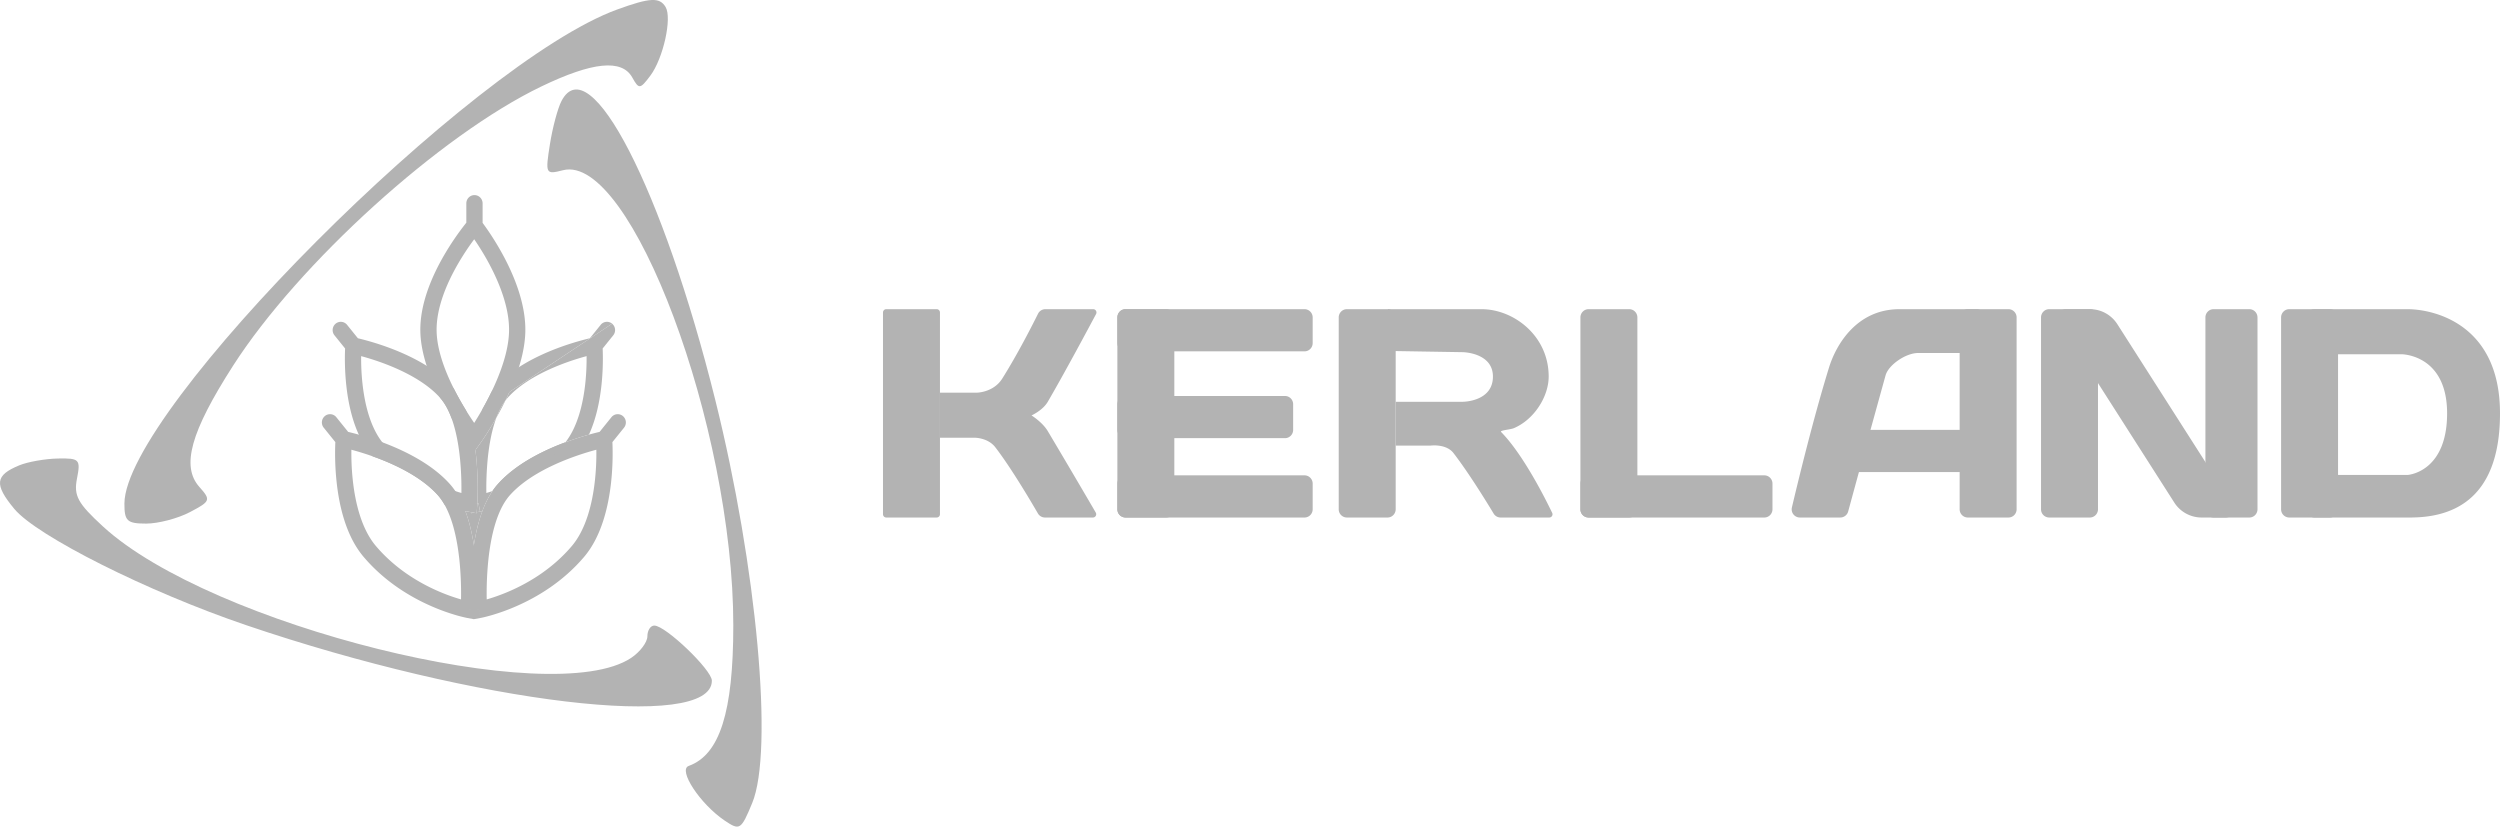 <svg width="248" height="82" fill="none" xmlns="http://www.w3.org/2000/svg"><g clip-path="url(#a)" fill="#B3B3B3"><path fill-rule="evenodd" clip-rule="evenodd" d="M61.232.94c-14.406 5.23-48.858 39.77-48.89 49.015-.005 1.734.27 1.986 2.162 1.986 1.192 0 3.14-.51 4.328-1.135 2.062-1.084 2.105-1.2.947-2.5-1.82-2.043-.87-5.46 3.337-12.019 6.526-10.172 20.568-22.89 30.597-27.714 5.084-2.445 7.98-2.73 9.01-.885.66 1.185.773 1.174 1.79-.18C65.796 5.796 66.687 1.78 66.024.69c-.597-.982-1.533-.934-4.793.25Zm-5.527 9.071c-.374.709-.893 2.648-1.154 4.308-.463 2.942-.43 3.008 1.294 2.568 6.733-1.718 16.909 25.48 16.899 45.17-.004 8.591-1.346 12.814-4.424 13.923-1.094.393 1.132 3.777 3.564 5.419 1.503 1.014 1.629.935 2.734-1.734 2.14-5.17.472-23.385-3.666-40.006C65.75 18.76 58.51 4.683 55.705 10.01ZM1.925 46.156c-2.417.992-2.524 1.89-.512 4.32 2.233 2.699 13.263 8.232 23.006 11.541 22.921 7.786 46.198 10.561 46.198 5.507 0-1.068-4.594-5.468-5.711-5.468-.377 0-.686.48-.686 1.067s-.725 1.55-1.613 2.142c-7.811 5.203-41.714-3.232-52.386-13.034-2.513-2.307-2.92-3.057-2.583-4.765.372-1.892.246-2.024-1.894-1.982-1.26.026-2.978.328-3.818.672Z"/><path fill-rule="evenodd" clip-rule="evenodd" d="M32.227 41.272a.799.799 0 0 1 1.136.115l1.173 1.456.03.007a29.386 29.386 0 0 1 3.572 1.105c2.119.81 4.755 2.116 6.502 4.078.663.745 1.156 1.677 1.526 2.669.116.31.22.627.313.946.231.791.402 1.616.53 2.427.087.566.154 1.127.204 1.665a34.6 34.6 0 0 1 .099 4.783l-.002.02v.01l-.806-.055-.143.807h-.003l-.005-.002-.017-.003a15.023 15.023 0 0 1-1.02-.253 20.188 20.188 0 0 1-2.537-.92c-2.026-.887-4.597-2.398-6.707-4.885-1.753-2.065-2.422-5.055-2.678-7.409a26.925 26.925 0 0 1-.13-3.963l.001-.014-1.152-1.429a.829.829 0 0 1 .114-1.154Zm2.63 3.341-.001.188a25.06 25.06 0 0 0 .143 2.851c.247 2.273.874 4.843 2.295 6.518 1.903 2.24 4.242 3.625 6.125 4.451a18.68 18.68 0 0 0 2.315.841l.005-.354a32.905 32.905 0 0 0-.133-3.214c-.116-1.245-.322-2.571-.675-3.78-.222-.76-.496-1.45-.827-2.039-.2-.353-.42-.67-.661-.942-1.484-1.666-3.824-2.86-5.873-3.643-.203-.078-.403-.15-.597-.22a27.964 27.964 0 0 0-2.115-.657Zm11.648 15.884-.144.807.647.118.302-.87-.806-.055Z"/><path fill-rule="evenodd" clip-rule="evenodd" d="M61.79 41.272a.799.799 0 0 0-1.136.115l-1.174 1.456-.03.007a24.598 24.598 0 0 0-1.027.266 29.42 29.42 0 0 0-2.545.839c-2.119.81-4.755 2.116-6.502 4.078a6.47 6.47 0 0 0-.529.683 9.404 9.404 0 0 0-.997 1.986c-.116.31-.22.627-.313.946a19.358 19.358 0 0 0-.529 2.427 27.015 27.015 0 0 0-.205 1.665 34.565 34.565 0 0 0-.099 4.783l.002.02v.01l.806-.055.143.807h.003l.005-.002.017-.003a5.272 5.272 0 0 0 .267-.057c.18-.041.435-.105.754-.196a20.182 20.182 0 0 0 2.537-.92c2.025-.887 4.596-2.398 6.706-4.885 1.753-2.065 2.422-5.055 2.678-7.409a26.902 26.902 0 0 0 .129-3.977l1.152-1.429a.829.829 0 0 0-.113-1.154Zm-2.632 3.341.002.188a25.06 25.06 0 0 1-.143 2.851c-.247 2.273-.874 4.843-2.295 6.518-1.902 2.24-4.242 3.625-6.124 4.451-.929.407-1.738.675-2.316.841a32.905 32.905 0 0 1 .129-3.569c.115-1.244.321-2.57.674-3.779.222-.76.496-1.45.827-2.039.2-.353.42-.67.661-.942 1.484-1.666 3.824-2.86 5.873-3.643a27.964 27.964 0 0 1 2.712-.877ZM47.512 60.497l.143.807-.647.118-.302-.87.806-.055Z"/><path d="m46.542 49.943-.144.807h-.002l-.005-.001-.006-.001-.01-.002-.01-.002-.006-.001a4.631 4.631 0 0 1-.193-.041c.116.31.22.627.313.946.231.791.402 1.616.53 2.427.126-.811.297-1.636.528-2.428.094-.318.197-.635.313-.945a7.825 7.825 0 0 1-.181.038l-.028.006-.01.002h-.006l-.005.002h-.002l-.142-.796.142.796-.324.06-.007.103-.279-.051-.279.051-.007-.103-.324-.06.144-.807Z"/><path fill-rule="evenodd" clip-rule="evenodd" d="M47.067 19.354c.446 0 .807.367.807.82v1.935l.015.02.01.012a27.794 27.794 0 0 1 2.036 3.229c1.093 2.037 2.235 4.816 2.177 7.533-.043 2.012-.756 4.154-1.574 5.98-.13.29-.263.571-.396.843-.352.464-.649 1.04-.895 1.697a33.927 33.927 0 0 1-1.337 2.167 18.364 18.364 0 0 1-.175.254l-.004.005-.007.01-.002.004-.002.001-.653-.481-.634.507-.002-.002-.003-.004-.01-.014-.041-.053a27.707 27.707 0 0 1-.67-.936 32.955 32.955 0 0 1-.931-1.44c-.292-.784-.656-1.454-1.1-1.957-.993-1.936-1.926-4.326-1.977-6.58-.063-2.754 1.172-5.542 2.349-7.574a27.113 27.113 0 0 1 2.204-3.23l.008-.01v-1.916c0-.453.361-.82.807-.82Zm0 24.029.653.481-.56.783-.067.094-.66-.85.634-.508Zm-.026-19.648-.057.077a25.472 25.472 0 0 0-1.544 2.35c-1.133 1.956-2.179 4.417-2.127 6.705.041 1.835.803 3.891 1.711 5.695a29.868 29.868 0 0 0 2.008 3.382l.008.011a32.43 32.43 0 0 0 1.393-2.434c.11-.213.219-.432.327-.655.906-1.879 1.697-4.069 1.738-5.998.049-2.281-.928-4.75-1.98-6.713a26.208 26.208 0 0 0-1.437-2.362l-.04-.058Z"/><path fill-rule="evenodd" clip-rule="evenodd" d="M59.586 32.225a.799.799 0 0 1 1.136-.115l-10.184 6.773-2.752 1.83a31.196 31.196 0 0 0 .974-1.847c.123-.173.255-.338.394-.495 1.626-1.827 4.076-3.04 6.039-3.79a27.209 27.209 0 0 1 3.312-1.024l.008-.001 1.073-1.331ZM55.949 44.05c.049-.058.096-.116.143-.176l-.214.08c-2.119.81-4.755 2.117-6.502 4.08-.19.212-.366.44-.529.682.426-.143.92-.328 1.458-.564 1.736-.762 3.892-2.038 5.644-4.102Zm-5.807-4.324c-.352.464-.649 1.04-.895 1.697a32.788 32.788 0 0 0 .895-1.697Z"/><path d="M58.423 43.116c.732-1.596 1.077-3.382 1.24-4.883a24.957 24.957 0 0 0 .121-3.665l1.05-1.304a.83.83 0 0 0-.112-1.154l-10.184 6.773c-.13.29-.263.571-.396.843.068-.089.137-.174.21-.255 1.362-1.53 3.516-2.63 5.41-3.354a25.654 25.654 0 0 1 2.388-.779l.04-.01v.094c.005.671-.02 1.6-.131 2.63-.22 2.022-.765 4.287-1.967 5.822a29.42 29.42 0 0 1 2.33-.758Zm-10.029-.268a28.53 28.53 0 0 1-.66.996l-.003.005-.007.01-.002.004-.002.001-.653-.481.653.481-.56.783c.039.302.07.599.098.89a32.075 32.075 0 0 1 .092 4.415l.124-.009.002.01.142.797h.002l.005-.001.006-.001.01-.002.028-.006.026-.005.155-.033c.264-.709.59-1.386.997-1.986-.22.074-.422.136-.601.189a30.38 30.38 0 0 1 .12-3.215c.106-1.149.297-2.372.622-3.485.079-.27.165-.532.259-.782a33.94 33.94 0 0 1-.853 1.425Z"/><path d="m47.35 49.971-.001.013v.006l-.001.006v.002l-.34-.023.34.024-.054.81.324-.059-.142-.796-.002-.01-.123.008-.002.019Zm-.62.942.278-.051-.286-.052.007.103Z"/><path fill-rule="evenodd" clip-rule="evenodd" d="M33.294 32.11a.799.799 0 0 1 1.136.115l1.073 1.33.008.002a27.2 27.2 0 0 1 3.312 1.024c1.963.75 4.413 1.963 6.04 3.79.055.063.109.126.161.19a29.868 29.868 0 0 0 1.202 2.142c.132.34.248.687.35 1.036.278.95.462 1.95.584 2.908.039.302.07.599.098.89a32.075 32.075 0 0 1 .092 4.415v.019l-.001.013v.006l-.001.006v.002l-.34-.023.34.024-.054.81-.007.104-.279-.051-.286-.052-.324-.06.144-.807-.144.807h-.002l-.005-.001-.006-.001-.01-.002-.01-.002-.006-.001a4.631 4.631 0 0 1-.193-.041l-.027-.007-.013-.003a13.828 13.828 0 0 1-.7-.181 18.057 18.057 0 0 1-1.322-.436c-.2-.353-.42-.67-.661-.942-1.484-1.666-3.824-2.86-5.873-3.643-.203-.078-.403-.15-.597-.22l-.129-.15c-1.633-1.924-2.254-4.706-2.491-6.887a24.98 24.98 0 0 1-.12-3.665l-1.052-1.304a.83.83 0 0 1 .113-1.154Zm2.533 3.218-.001.094c-.005.671.02 1.6.132 2.63.228 2.1.807 4.463 2.11 5.998 1.751 2.064 3.907 3.34 5.643 4.102.817.358 1.533.599 2.06.753l.002-.247a30.38 30.38 0 0 0-.123-2.968c-.106-1.149-.297-2.372-.622-3.485a11.03 11.03 0 0 0-.252-.764c-.292-.784-.656-1.454-1.1-1.957l-.011-.013c-1.363-1.53-3.517-2.63-5.41-3.354a25.665 25.665 0 0 0-2.39-.779l-.01-.002-.028-.008Z"/><path d="M87.593 31c0-.182.144-.329.323-.329h5.005c.178 0 .323.147.323.329v20.01a.326.326 0 0 1-.323.328h-5.005a.325.325 0 0 1-.323-.328V31Z"/><path d="M102.97 31.128a.812.812 0 0 1 .727-.457h4.748c.245 0 .402.262.286.48-.782 1.467-3.187 5.957-4.791 8.705-.501.86-1.614 1.354-1.614 1.354s1.081.665 1.614 1.558a1076.3 1076.3 0 0 1 4.758 8.076.328.328 0 0 1-.279.494h-4.759a.81.81 0 0 1-.701-.408c-.675-1.163-2.673-4.55-4.226-6.563-.727-.943-2.018-.943-2.018-.943h-3.471v-4.47h3.633s1.664 0 2.543-1.394c1.533-2.434 3.003-5.33 3.55-6.432Zm7.873.363c0-.452.361-.82.807-.82h4.036c.446 0 .808.368.808.82v19.027c0 .453-.362.82-.808.82h-4.036a.813.813 0 0 1-.807-.82V31.49Z"/><path d="M110.843 31.491c0-.452.361-.82.807-.82h17.76c.446 0 .807.368.807.82v2.543c0 .453-.361.82-.807.82h-17.76a.813.813 0 0 1-.807-.82V31.49Zm0 8.611c0-.452.361-.82.807-.82h15.823c.446 0 .807.368.807.82v2.543c0 .453-.361.82-.807.82H111.65a.813.813 0 0 1-.807-.82v-2.543Zm0 7.873c0-.453.361-.82.807-.82h17.76c.446 0 .807.367.807.82v2.543c0 .453-.361.82-.807.82h-17.76a.813.813 0 0 1-.807-.82v-2.543Zm21.958-16.484c0-.452.361-.82.807-.82h4.036c.446 0 .808.368.808.82v19.027c0 .453-.362.82-.808.82h-4.036a.813.813 0 0 1-.807-.82V31.49Z"/><path d="M137.685 30.671h9.284c3.178 0 6.66 2.625 6.66 6.684 0 1.975-1.439 4.275-3.472 5.126-.327.137-1.412.205-1.251.369 2.189 2.224 4.387 6.603 5.071 8.028a.32.32 0 0 1-.289.46h-4.829a.81.81 0 0 1-.694-.397c-.638-1.06-2.448-4.012-3.982-6-.666-.864-2.01-.764-2.229-.742a.605.605 0 0 1-.063.004h-3.439v-4.347h6.66s2.987 0 2.987-2.5c0-2.38-2.987-2.42-2.987-2.42l-7.427-.123V30.67Zm19.092.82c0-.452.362-.82.807-.82h4.037c.446 0 .807.368.807.82v19.027c0 .453-.361.82-.807.82h-4.037a.814.814 0 0 1-.807-.82V31.49Z"/><path d="M156.777 47.975c0-.453.362-.82.807-.82h17.438c.446 0 .807.367.807.82v2.543c0 .453-.361.82-.807.82h-17.438a.814.814 0 0 1-.807-.82v-2.543Zm37.62-16.484c0-.452.361-.82.807-.82h4.036c.446 0 .808.368.808.82v19.027c0 .453-.362.82-.808.82h-4.036a.813.813 0 0 1-.807-.82V31.49Z"/><path d="M188.423 30.671h7.669c.446 0 .807.368.807.82v3.527h-6.619c-1.238 0-2.944 1.19-3.23 2.214a2594.35 2594.35 0 0 0-3.711 13.505.808.808 0 0 1-.778.6h-4.021a.81.81 0 0 1-.783-1c.572-2.429 2.115-8.813 3.683-13.884.697-2.255 2.744-5.782 6.983-5.782Z"/><path d="M180.027 43.465c0-.453.361-.82.807-.82h17.438c.445 0 .807.367.807.82v2.542c0 .453-.362.82-.807.82h-17.438a.813.813 0 0 1-.807-.82v-2.542Zm22.443-11.974c0-.452.361-.82.807-.82h4.036c.446 0 .808.368.808.82v19.027c0 .453-.362.82-.808.82h-4.036a.813.813 0 0 1-.807-.82V31.49Zm16.307 0c0-.452.361-.82.807-.82h3.552c.446 0 .807.368.807.82v19.027c0 .453-.361.82-.807.82h-3.552a.813.813 0 0 1-.807-.82V31.49Z"/><path d="M204.247 31.938c-.348-.546.037-1.267.677-1.267h2.411c1.094 0 2.114.563 2.709 1.495l11.436 17.905c.348.546-.037 1.267-.678 1.267h-2.41a3.216 3.216 0 0 1-2.709-1.495l-11.436-17.905Zm22.037-.447c0-.452.362-.82.808-.82h4.036c.446 0 .807.368.807.82v19.027c0 .453-.361.82-.807.82h-4.036a.814.814 0 0 1-.808-.82V31.49Z"/><path d="M238.838 30.671c2.381 0 9.162 1.313 9.162 10.334 0 9.02-5.247 10.333-8.92 10.333h-9.486a.813.813 0 0 1-.807-.82v-2.584c0-.453.361-.82.807-.82h9.219c.016 0 .03 0 .047-.002.317-.03 3.893-.503 3.893-6.108 0-5.863-4.521-5.863-4.521-5.863h-8.638a.813.813 0 0 1-.807-.82v-2.83c0-.452.36-.82.806-.82h9.245Z"/></g><defs><clipPath id="a"><path fill="#fff" d="M0 0h248v82H0z"/></clipPath></defs></svg>